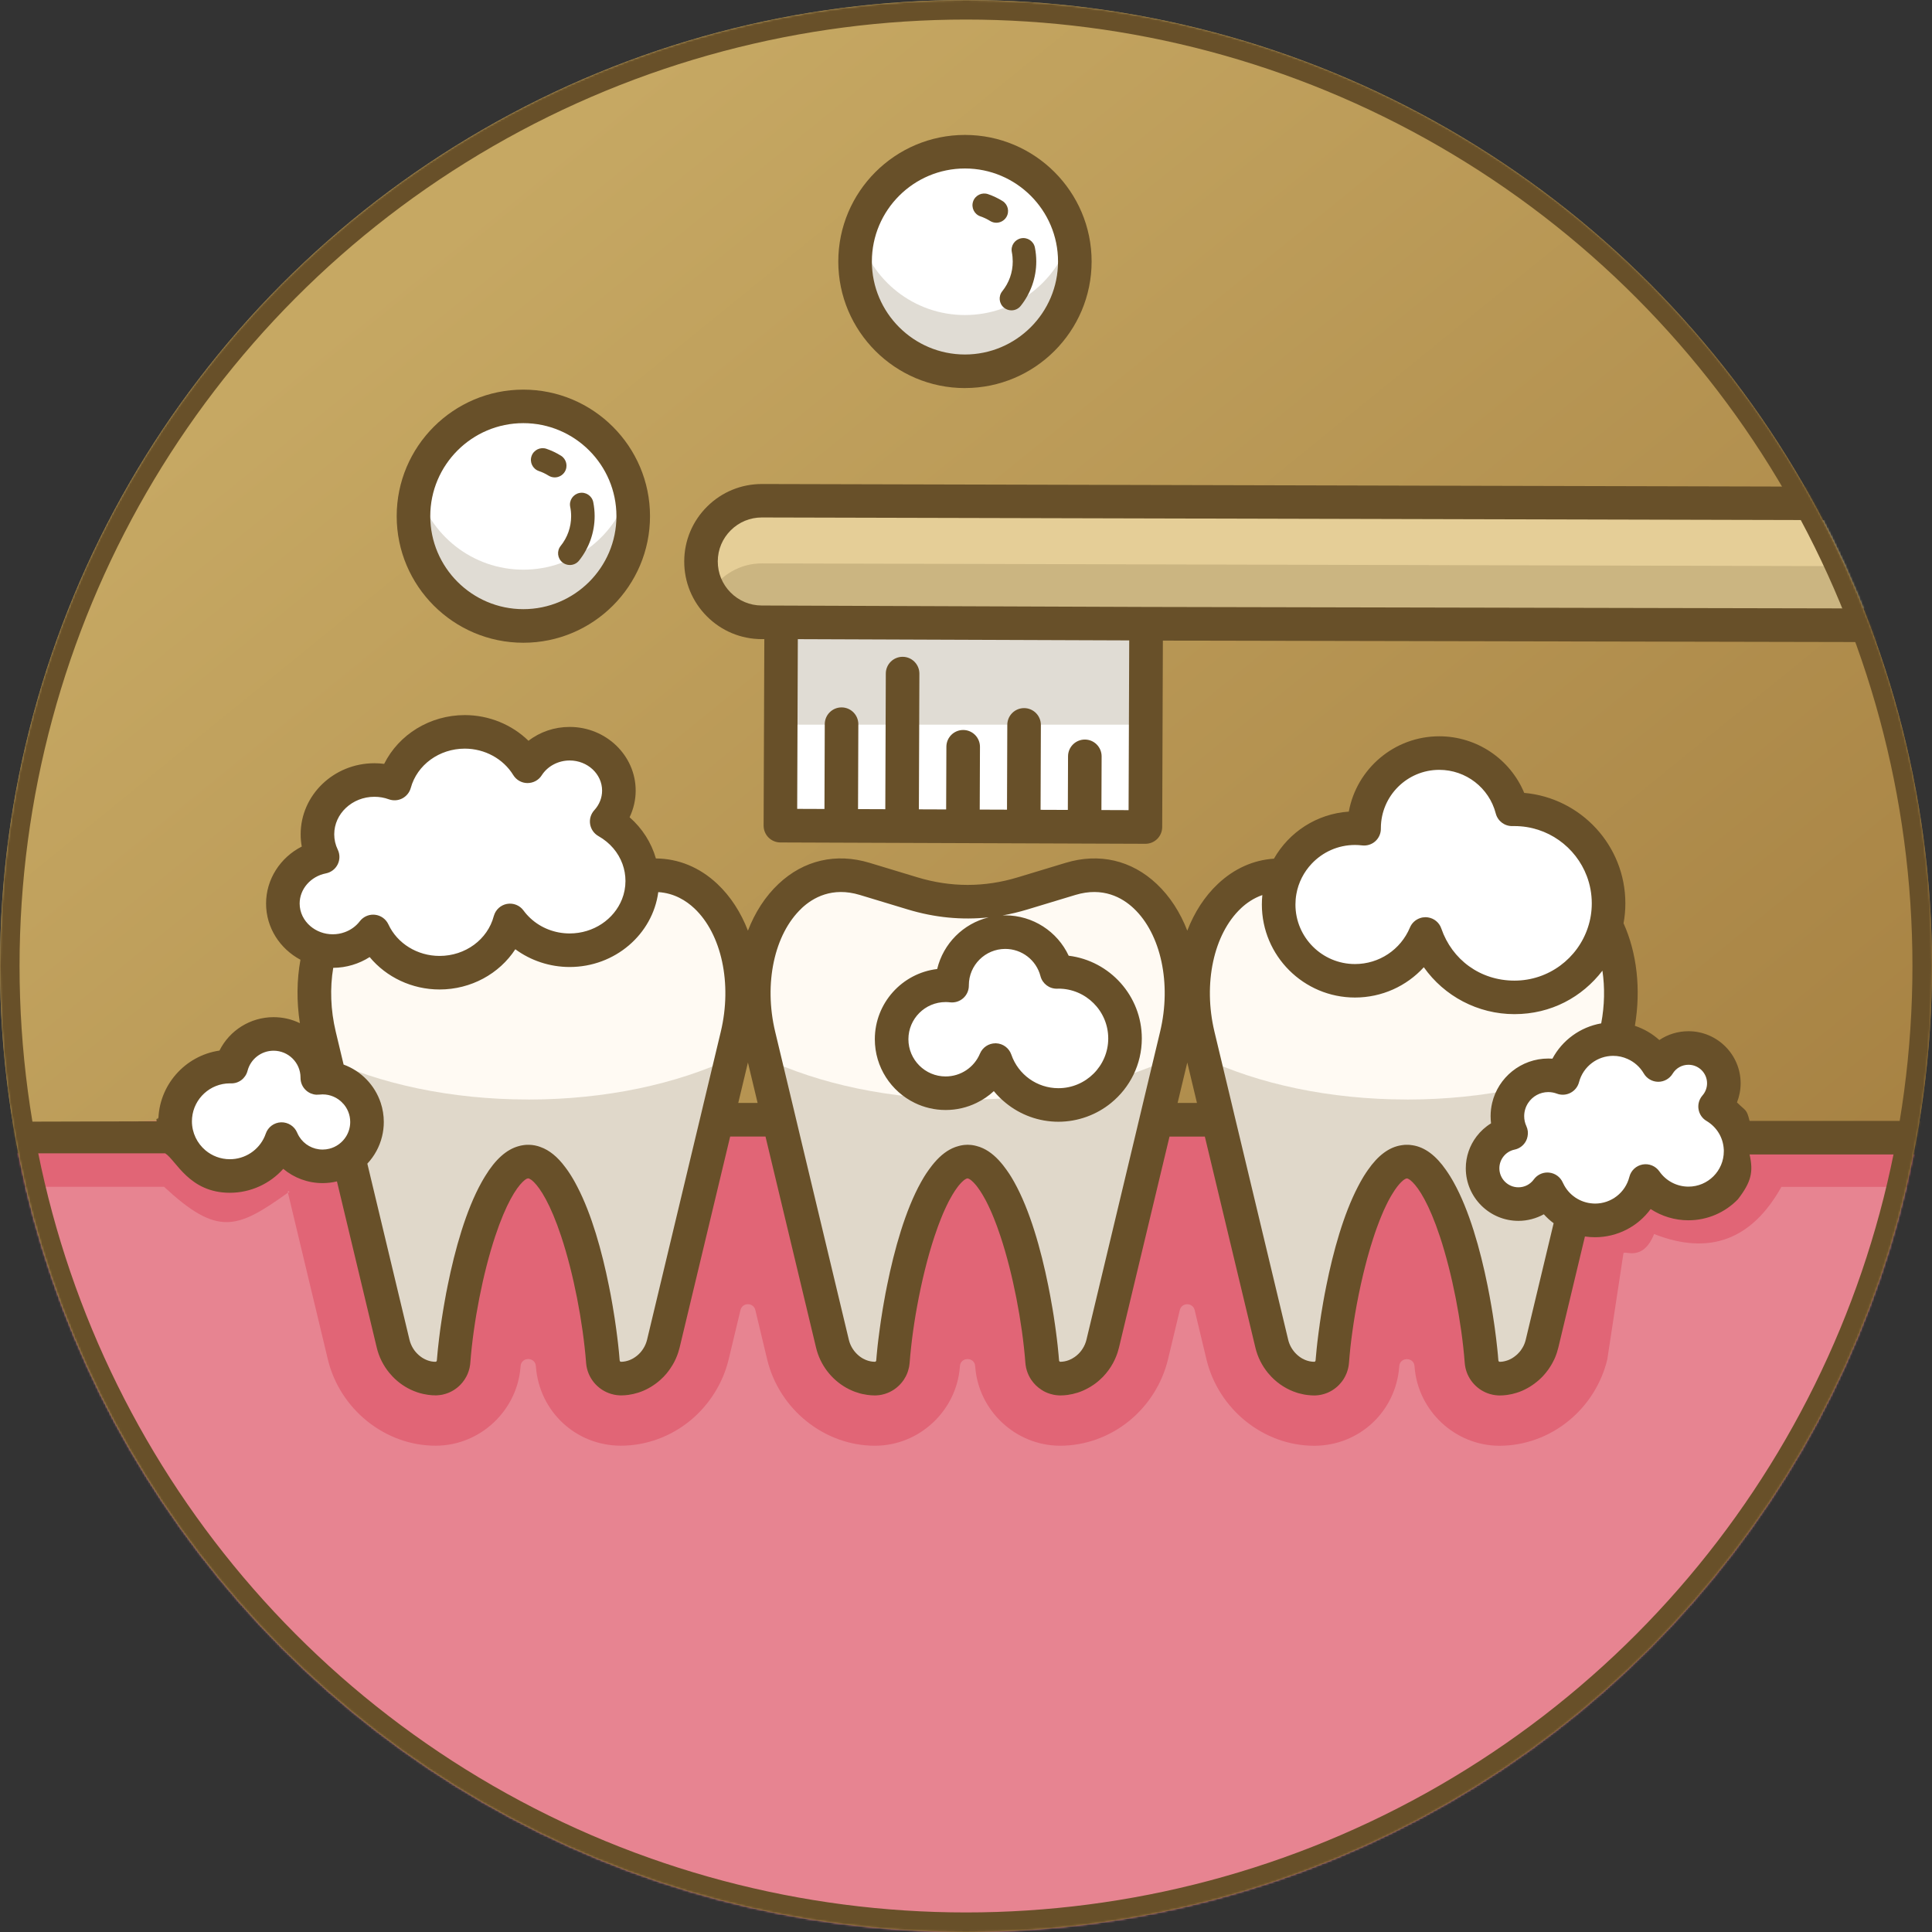 <svg xmlns="http://www.w3.org/2000/svg" width="988" height="988" viewBox="0 0 988 988" fill="none"><rect x="0" y="0" width="988" height="988" fill="#333333" stroke="none"/><circle cx="494" cy="494" r="494" fill="url(#paint0_linear_3429_1096)"></circle><mask id="mask0_3429_1096" style="mask-type:alpha" maskUnits="userSpaceOnUse" x="0" y="0" width="988" height="988"><circle cx="494" cy="494" r="494" fill="url(#paint1_linear_3429_1096)"></circle></mask><g mask="url(#mask0_3429_1096)"><path d="M1152.79 258.027L404.579 256.16C379.404 256.092 358.887 269.931 358.811 287.075C358.711 304.22 379.052 318.162 404.251 318.213L1152.79 320.097V258.044V258.027Z" fill="#E5CE97"></path><path d="M906.342 586.306L1087.69 579.913L897.368 1125.12H89.562L-146.29 593.996C-146.29 576.117 104.073 572.582 121.966 572.582H173.619L201.043 687.131C203.516 697.444 212.806 704.976 222.731 704.976H222.834C227.66 704.942 231.609 701.133 231.97 696.311C235.147 654.96 251.031 593.996 270.143 593.996C289.256 593.996 305.14 654.96 308.317 696.311C308.694 701.133 312.644 704.942 317.469 704.976H317.572C322.535 704.976 327.326 703.089 331.207 699.915C335.071 696.74 338.007 692.279 339.243 687.131L366.667 572.582H398.298L425.722 687.131C428.195 697.444 437.467 704.976 447.41 704.976H447.496C452.321 704.942 456.288 701.133 456.649 696.311C459.825 654.96 475.71 593.996 494.822 593.996C513.934 593.996 529.818 654.96 532.995 696.311C533.356 701.133 537.323 704.942 542.148 704.976H542.234C547.197 704.976 552.005 703.089 555.886 699.915C559.749 696.74 562.686 692.279 563.922 687.131L591.346 572.582H622.977L650.4 687.131C652.873 697.444 662.146 704.976 672.072 704.976H672.175C677 704.942 680.949 701.133 681.327 696.311C684.487 654.96 700.371 593.996 719.501 593.996C738.63 593.996 754.497 654.96 757.674 696.311C758.035 701.133 761.984 704.942 766.827 704.976H766.913C771.875 704.976 776.683 703.089 780.547 699.915C784.428 696.74 787.364 692.279 788.601 687.131L816.024 572.582H864.982C882.875 572.582 906.342 580.495 906.342 586.306Z" fill="#E16576"></path><path opacity="0.2" d="M65.283 860.073L-31.204 785.092L-90.491 606.916H83.882C111.201 632.225 120.99 628.762 147.243 609.919C146.814 608.151 149.046 609.919 147.243 609.919L167.644 695.127C173.791 720.728 196.956 739.31 222.731 739.31H223.075C245.587 739.156 264.528 721.397 266.211 698.885C266.211 698.782 266.211 698.679 266.228 698.576C266.606 693.806 273.664 693.806 274.024 698.576C274.024 698.696 274.041 698.816 274.059 698.954C275.862 721.826 294.407 739.139 317.212 739.31H317.452C330.263 739.31 342.832 734.763 352.947 726.493C362.718 718.463 369.689 707.344 372.626 695.179L378.67 669.956C379.632 665.958 385.316 665.958 386.278 669.956L392.305 695.144C398.453 720.745 421.618 739.327 447.393 739.327H447.719C470.249 739.173 489.207 721.397 490.872 698.885C490.872 698.782 490.872 698.679 490.889 698.593C491.267 693.823 498.325 693.823 498.686 698.593C498.686 698.713 498.703 698.851 498.72 698.971C500.386 721.397 519.343 739.173 541.873 739.327H542.114C554.924 739.327 567.494 734.78 577.608 726.51C587.396 718.48 594.351 707.361 597.287 695.196L603.332 669.973C604.293 665.975 609.977 665.975 610.939 669.973L616.966 695.162C623.114 720.762 646.262 739.344 672.037 739.344H672.38C695.185 739.173 713.731 721.86 715.534 699.057C715.534 698.919 715.551 698.765 715.568 698.628C715.946 693.858 723.004 693.858 723.364 698.628C723.364 698.748 723.382 698.868 723.399 698.988C725.082 721.431 744.039 739.19 766.552 739.344H766.792C779.637 739.344 792.224 734.78 802.321 726.476C812.024 718.531 819.012 707.413 821.949 695.196L830.199 640.944C830.629 639.176 840.081 645.594 845.893 631.063C874.174 642.217 895.88 633.969 910.992 606.95H1104.25L895.299 935.634C560.717 1140.22 397.138 1129.3 123.906 1012.94L65.283 860.073Z" fill="white"></path><path d="M322.793 449.436L298.254 456.865C279.639 462.51 260.647 462.51 242.033 456.865L217.494 449.436C179.235 437.854 151.948 481.985 163.333 529.582L201.043 687.131C203.516 697.443 212.789 704.976 222.714 704.976H222.817C227.643 704.958 231.592 701.132 231.97 696.328C235.147 654.976 251.031 594.012 270.143 594.012C289.256 594.012 305.14 654.976 308.317 696.328C308.677 701.132 312.644 704.958 317.469 704.993H317.572C327.498 704.993 336.788 697.477 339.244 687.148L376.953 529.6C388.338 482.002 361.052 437.888 322.793 449.453V449.436Z" fill="#FFFAF3"></path><path d="M547.472 449.436L522.933 456.865C504.318 462.51 485.326 462.51 466.712 456.865L442.173 449.436C403.914 437.854 376.627 481.985 388.012 529.582L425.722 687.131C428.195 697.443 437.468 704.976 447.393 704.976H447.496C452.322 704.958 456.271 701.132 456.649 696.328C459.826 654.976 475.71 594.012 494.822 594.012C513.935 594.012 529.819 654.976 532.996 696.328C533.356 701.132 537.323 704.958 542.148 704.993H542.251C552.177 704.993 561.467 697.477 563.922 687.148L601.632 529.6C613.017 482.002 585.731 437.888 547.472 449.453V449.436Z" fill="#FFFAF3"></path><path d="M772.15 449.436L747.611 456.865C728.997 462.51 710.005 462.51 691.39 456.865L666.851 449.436C628.592 437.854 601.306 481.985 612.691 529.582L650.401 687.131C652.873 697.443 662.146 704.976 672.072 704.976H672.175C677 704.958 680.95 701.132 681.327 696.328C684.504 654.976 700.388 594.012 719.501 594.012C738.613 594.012 754.497 654.976 757.674 696.328C758.035 701.132 762.001 704.958 766.827 704.993H766.93C776.855 704.993 786.145 697.477 788.601 687.148L826.311 529.6C837.696 482.002 810.409 437.888 772.15 449.453V449.436Z" fill="#FFFAF3"></path><path d="M585.75 422.916L586.131 318.971L399.473 318.287L399.091 422.232L585.75 422.916Z" fill="white"></path><path d="M774.468 413.85C774.056 413.85 773.644 413.867 773.249 413.884C768.973 397.344 753.931 385.127 736.02 385.127C714.779 385.127 697.572 402.32 697.572 423.545C697.572 423.648 697.572 423.733 697.572 423.836C696.044 423.648 694.498 423.545 692.919 423.545C671.35 423.545 653.869 441.012 653.869 462.563C653.869 484.114 671.35 501.581 692.919 501.581C709.146 501.581 723.038 491.698 728.945 477.628C735.454 496.502 753.364 510.074 774.468 510.074C801.051 510.074 822.602 488.541 822.602 461.979C822.602 435.418 801.051 413.884 774.468 413.884V413.85Z" fill="white"></path><path d="M541.255 497.001C540.963 497.001 540.671 497.001 540.397 497.018C537.357 485.316 526.728 476.668 514.072 476.668C499.047 476.668 486.872 488.833 486.872 503.847C486.872 503.915 486.872 503.984 486.872 504.053C485.79 503.933 484.691 503.847 483.575 503.847C468.326 503.847 455.962 516.201 455.962 531.438C455.962 546.674 468.326 559.028 483.575 559.028C495.045 559.028 504.885 552.028 509.058 542.076C513.66 555.425 526.333 565.034 541.255 565.034C560.059 565.034 575.307 549.797 575.307 531.009C575.307 512.22 560.059 496.984 541.255 496.984V497.001Z" fill="white"></path><path d="M310.257 420.096C314.138 415.875 316.491 410.35 316.491 404.31C316.491 391.064 305.226 380.323 291.317 380.323C282.198 380.323 274.196 384.955 269.783 391.87C263.343 381.335 251.392 374.266 237.688 374.266C220.43 374.266 205.937 385.487 201.764 400.69C198.553 399.54 195.085 398.905 191.461 398.905C175.371 398.905 162.338 411.328 162.338 426.667C162.338 430.803 163.299 434.715 164.982 438.232C153.374 440.514 144.65 450.312 144.65 462.048C144.65 475.483 156.07 486.361 170.168 486.361C178.668 486.361 186.189 482.398 190.826 476.324C196.579 488.746 209.629 497.429 224.792 497.429C242.17 497.429 256.749 486.053 260.802 470.696C267.499 479.893 278.661 485.932 291.317 485.932C311.82 485.932 328.442 470.095 328.442 450.552C328.442 437.597 321.144 426.29 310.257 420.113V420.096Z" fill="white"></path><path d="M323.84 263.955C323.84 294.96 298.683 320.097 267.654 320.097C236.624 320.097 211.467 294.96 211.467 263.955C211.467 232.95 236.624 207.812 267.654 207.812C298.683 207.812 323.84 232.95 323.84 263.955Z" fill="white"></path><path d="M549.652 133.722C549.652 164.728 524.495 189.865 493.465 189.865C462.436 189.865 437.279 164.728 437.279 133.722C437.279 102.717 462.436 77.58 493.465 77.58C524.495 77.58 549.652 102.717 549.652 133.722Z" fill="white"></path><path opacity="0.2" d="M362.975 303.178C368.402 312.169 378.224 318.209 389.489 318.244L1122.57 320.131V289.984L389.712 288.113C378.361 288.079 368.436 294.136 362.975 303.178Z" fill="#685029"></path><path opacity="0.2" d="M586.126 318.966L585.937 370.595H399.277L399.483 318.279L586.126 318.966Z" fill="#685029"></path><path opacity="0.2" d="M270.143 562.271C230.407 562.271 194.071 554.258 166.081 541.012L201.06 687.133C203.533 697.462 212.806 704.977 222.732 704.977H222.835C227.66 704.96 231.609 701.134 231.987 696.33C235.164 654.978 251.048 594.014 270.161 594.014C289.273 594.014 305.157 654.978 308.334 696.33C308.712 701.134 312.661 704.96 317.487 704.995H317.59C327.515 704.995 336.805 697.479 339.261 687.15L374.24 541.029C346.25 554.275 309.897 562.288 270.178 562.288L270.143 562.271Z" fill="#685029"></path><path opacity="0.2" d="M494.822 562.271C455.086 562.271 418.75 554.258 390.76 541.012L425.739 687.133C428.212 697.462 437.485 704.977 447.41 704.977H447.513C452.339 704.96 456.288 701.134 456.666 696.33C459.843 654.978 475.727 594.014 494.839 594.014C513.952 594.014 529.836 654.978 533.013 696.33C533.373 701.134 537.34 704.96 542.165 704.995H542.251C552.177 704.995 561.467 697.479 563.922 687.15L598.902 541.029C570.911 554.275 534.558 562.288 494.839 562.288L494.822 562.271Z" fill="#685029"></path><path opacity="0.2" d="M719.501 562.271C679.765 562.271 643.429 554.258 615.438 541.012L650.418 687.133C652.89 697.462 662.163 704.977 672.089 704.977H672.192C677.017 704.96 680.967 701.134 681.344 696.33C684.521 654.978 700.405 594.014 719.518 594.014C738.63 594.014 754.514 654.978 757.691 696.33C758.052 701.134 762.019 704.96 766.844 704.995H766.93C776.855 704.995 786.145 697.479 788.601 687.15L823.58 541.029C795.59 554.275 759.237 562.288 719.518 562.288L719.501 562.271Z" fill="#685029"></path><path opacity="0.2" d="M323.84 263.955C323.84 294.96 298.683 320.097 267.636 320.097C236.589 320.097 211.449 294.96 211.449 263.955C211.449 258.979 212.102 254.157 213.321 249.576C219.675 273.598 241.586 291.323 267.636 291.323C293.686 291.323 315.615 273.598 321.969 249.576C323.188 254.157 323.84 258.979 323.84 263.955Z" fill="#685029"></path><path opacity="0.2" d="M549.669 133.74C549.669 164.745 524.512 189.882 493.465 189.882C462.418 189.882 437.279 164.745 437.279 133.74C437.279 128.764 437.931 123.943 439.15 119.361C445.504 143.383 467.415 161.108 493.465 161.108C519.515 161.108 541.444 143.383 547.798 119.361C549.017 123.943 549.669 128.764 549.669 133.74Z" fill="#685029"></path><path d="M877.071 565.873C879.853 562.698 881.536 558.546 881.536 553.982C881.536 544.013 873.448 535.931 863.471 535.931C856.911 535.931 851.176 539.414 848.016 544.631C843.397 536.703 834.811 531.367 824.971 531.367C812.59 531.367 802.167 539.809 799.179 551.254C796.878 550.379 794.388 549.898 791.778 549.898C780.221 549.898 770.862 559.25 770.862 570.797C770.862 573.903 771.549 576.854 772.768 579.514C764.44 581.229 758.172 588.608 758.172 597.444C758.172 607.55 766.38 615.752 776.494 615.752C782.591 615.752 788 612.767 791.314 608.185C795.452 617.537 804.811 624.074 815.698 624.074C828.165 624.074 838.64 615.512 841.559 603.947C846.367 610.879 854.387 615.409 863.471 615.409C878.187 615.409 890.122 603.484 890.122 588.779C890.122 579.033 884.884 570.505 877.071 565.873Z" fill="white"></path><path d="M117.553 545.437C117.794 545.437 118.034 545.437 118.257 545.454C120.747 535.828 129.488 528.725 139.911 528.725C152.258 528.725 162.269 538.728 162.269 551.065C162.269 551.116 162.269 551.168 162.269 551.236C163.162 551.133 164.055 551.065 164.982 551.065C177.518 551.065 187.684 561.223 187.684 573.748C187.684 586.274 177.518 596.432 164.982 596.432C155.555 596.432 147.467 590.684 144.033 582.499C140.255 593.48 129.831 601.373 117.57 601.373C102.116 601.373 89.58 588.848 89.58 573.405C89.58 557.963 102.116 545.437 117.57 545.437H117.553Z" fill="white"></path><path d="M894.718 573.233C893.155 566.971 892.852 568.326 888.267 563.762C889.486 560.674 890.139 557.362 890.139 553.982C890.139 539.294 878.17 527.352 863.471 527.352C858.027 527.352 852.893 528.948 848.566 531.865C844.942 528.605 840.684 526.134 836.064 524.589C839.241 505.784 837.06 487.236 830.26 472.153C830.878 468.842 831.188 465.427 831.188 461.944C831.188 432.38 808.417 408.015 779.465 405.476C772.27 388.163 755.236 376.53 736.02 376.53C712.975 376.53 693.76 393.173 689.759 415.05C673.342 416.148 659.193 425.551 651.482 439.106C640.956 439.81 631.116 444.185 622.805 452.027C616.022 458.409 610.768 466.594 607.161 475.928C603.555 466.594 598.301 458.409 591.518 452.027C578.639 439.878 562.102 436.052 544.981 441.234L520.443 448.664C503.442 453.828 486.202 453.811 469.201 448.664L444.663 441.234C427.542 436.052 411.005 439.878 398.126 452.027C391.343 458.409 386.089 466.594 382.483 475.928C378.877 466.594 373.622 458.409 366.839 452.027C357.806 443.516 346.971 439.089 335.414 439.003C333.113 430.939 328.442 423.595 321.968 417.933C323.995 413.695 325.077 409.062 325.077 404.309C325.077 386.361 309.931 371.742 291.316 371.742C283.486 371.742 276.136 374.282 270.264 378.829C261.763 370.541 250.018 365.686 237.688 365.686C219.881 365.686 203.945 375.62 196.458 390.634C194.81 390.411 193.144 390.308 191.461 390.308C170.666 390.308 153.751 406.608 153.751 426.649C153.751 428.777 153.94 430.853 154.318 432.912C143.362 438.489 136.064 449.624 136.064 462.047C136.064 474.47 143.173 485.194 153.648 490.805C151.777 501.048 151.622 512.081 153.356 523.234C149.287 521.261 144.719 520.163 139.911 520.163C128.011 520.163 117.381 526.94 112.23 537.252C94.577 539.843 80.976 555.08 80.976 573.422C78.813 568.772 80.976 578.879 80.976 573.422C80.976 567.657 78.813 578.398 80.976 573.422L-113.74 573.937L80.976 1219.42C80.976 1224.16 84.823 1228 89.562 1228H897.368C902.108 1228 905.954 1224.16 905.954 1219.42L1128.96 573.233H894.718ZM832.287 541.525C835.721 543.035 838.657 545.608 840.598 548.937C842.126 551.562 844.908 553.175 847.947 553.21H848.016C851.021 553.21 853.803 551.631 855.366 549.074C857.1 546.209 860.14 544.51 863.471 544.51C868.708 544.51 872.967 548.748 872.967 553.982C872.967 556.281 872.126 558.494 870.614 560.21C869.618 561.36 868.932 562.75 868.657 564.191C868.468 565.186 868.434 566.199 868.605 567.211C869 569.733 870.494 571.947 872.692 573.233C877.981 576.391 881.227 581.796 881.519 587.87H881.536C881.536 588.178 881.536 588.487 881.536 588.779C881.536 598.731 873.431 606.83 863.454 606.83C857.547 606.83 851.983 603.93 848.6 599.057C846.677 596.294 843.328 594.905 840.014 595.505C836.7 596.106 834.038 598.594 833.231 601.854C831.205 609.884 823.992 615.495 815.698 615.495C815.321 615.495 814.96 615.477 814.582 615.443C808.04 615.048 802.201 611.119 799.402 605.165C799.402 605.165 799.385 605.165 799.385 605.148C799.316 605.011 799.248 604.856 799.179 604.719C797.925 601.905 795.281 599.983 792.224 599.657C791.932 599.623 791.623 599.606 791.314 599.606C788.584 599.606 786.008 600.91 784.377 603.141C782.522 605.697 779.637 607.173 776.495 607.173C771.12 607.173 766.758 602.797 766.758 597.444C766.758 592.846 770.021 588.83 774.503 587.904C777.061 587.389 779.242 585.708 780.427 583.374C780.788 582.671 781.028 581.933 781.165 581.178C781.543 579.428 781.337 577.592 780.582 575.927C779.826 574.314 779.448 572.581 779.448 570.797C779.448 568.292 780.204 565.958 781.492 564.019C783.69 560.674 787.485 558.477 791.778 558.477C793.272 558.477 794.748 558.752 796.139 559.267C798.423 560.142 800.948 559.987 803.111 558.872C805.275 557.757 806.872 555.783 807.49 553.416C808.555 549.366 810.942 545.952 814.119 543.567C817.158 541.285 820.936 539.946 824.971 539.946C827.513 539.946 830.02 540.495 832.287 541.525ZM662.936 457.26C663.984 451.289 666.783 445.918 670.784 441.68C676.33 435.795 684.195 432.106 692.918 432.106C694.103 432.106 695.288 432.174 696.559 432.329C699.032 432.62 701.504 431.848 703.342 430.184C705.179 428.52 706.21 426.135 706.158 423.664V423.441C706.21 407.02 719.587 393.688 736.02 393.688C749.638 393.688 761.521 402.868 764.921 416.028C765.934 419.889 769.454 422.548 773.455 422.446H773.953C774.125 422.446 774.297 422.446 774.468 422.446C791.4 422.446 805.876 433.135 811.508 448.114C813.123 452.421 814.015 457.088 814.015 461.961C814.015 466.251 813.329 470.403 812.041 474.264C806.872 490.05 791.984 501.477 774.468 501.477C756.953 501.477 742.563 490.77 737.068 474.83C736.037 471.776 733.376 469.614 730.25 469.151C729.924 469.082 729.581 469.065 729.237 469.048C729.134 469.048 729.048 469.048 728.945 469.048C728.001 469.048 727.074 469.202 726.198 469.511C723.914 470.283 721.991 471.999 721.029 474.315C716.272 485.674 705.248 493.001 692.918 493.001C676.124 493.001 662.472 479.36 662.472 462.579C662.472 460.777 662.627 459.01 662.936 457.294V457.26ZM634.568 464.518C637.315 461.927 640.973 459.319 645.541 457.723C645.386 459.302 645.3 460.915 645.3 462.545C645.3 488.78 666.662 510.125 692.918 510.125C706.604 510.125 719.26 504.343 728.121 494.631C738.562 509.404 755.717 518.618 774.468 518.618C793.22 518.618 809.087 509.902 819.459 496.398C820.73 504.926 820.575 514.14 818.841 523.337C808.16 525.207 798.956 531.899 793.89 541.387C793.186 541.353 792.482 541.319 791.778 541.319C777.851 541.319 766.14 551.013 763.066 564.019C762.551 566.199 762.276 568.463 762.276 570.797C762.276 572.032 762.362 573.268 762.499 574.469C759.615 576.219 757.107 578.518 755.081 581.178C751.612 585.742 749.586 591.404 749.586 597.444C749.586 612.269 761.658 624.331 776.495 624.331C781.097 624.331 785.561 623.13 789.494 620.968C791.022 622.667 792.688 624.194 794.508 625.532L780.238 685.141C780.152 685.501 780.049 685.878 779.929 686.239C779.706 686.959 779.414 687.646 779.088 688.315C778.916 688.658 778.727 688.967 778.538 689.293C778.281 689.756 777.989 690.202 777.662 690.631C777.473 690.871 777.285 691.129 777.078 691.352C776.787 691.712 776.46 692.055 776.134 692.364C775.962 692.536 775.791 692.707 775.619 692.845C775.43 693.016 775.224 693.171 775.035 693.325C774.451 693.806 773.816 694.252 773.18 694.629C773.18 694.629 773.169 694.635 773.146 694.646C772.837 694.835 772.528 694.989 772.202 695.144C771.91 695.298 771.618 695.418 771.309 695.539C770.948 695.676 770.587 695.813 770.227 695.899C769.66 696.07 769.076 696.191 768.492 696.293C768.218 696.328 767.943 696.345 767.685 696.379C767.411 696.379 767.136 696.396 766.861 696.396C766.758 696.396 766.638 696.362 766.552 696.276C766.518 696.259 766.483 696.225 766.449 696.173C766.415 696.173 766.397 696.122 766.397 696.088C766.346 696.019 766.294 695.95 766.277 695.882C766.277 695.813 766.243 695.727 766.243 695.659C766.209 695.213 766.174 694.749 766.123 694.286C766.071 693.806 766.037 693.325 766.003 692.828C765.9 691.798 765.796 690.751 765.693 689.705C765.522 688.006 765.333 686.273 765.11 684.54C765.007 683.665 764.886 682.773 764.766 681.863C764.646 680.902 764.526 679.942 764.388 678.981C764.285 678.277 764.182 677.574 764.079 676.836C763.856 675.292 763.616 673.696 763.358 672.083C763.169 670.865 762.963 669.647 762.757 668.428C762.602 667.519 762.448 666.609 762.276 665.7C762.104 664.653 761.916 663.607 761.71 662.543C761.4 660.827 761.057 659.128 760.714 657.413C756.987 638.899 751.32 618.806 743.353 604.548C743.095 604.084 742.837 603.638 742.58 603.192C742.254 602.626 741.927 602.077 741.584 601.528C741.241 600.944 740.88 600.395 740.502 599.846C740.159 599.331 739.832 598.834 739.472 598.336C734.303 590.889 728.671 586.686 722.506 585.69C722.042 585.605 721.579 585.536 721.115 585.502C720.892 585.485 720.651 585.467 720.411 585.45C720.342 585.45 720.291 585.45 720.222 585.45C720.102 585.45 719.982 585.45 719.861 585.45C719.741 585.433 719.621 585.433 719.501 585.433C719.381 585.433 719.26 585.433 719.14 585.45C719.02 585.45 718.9 585.45 718.779 585.45C718.711 585.45 718.659 585.45 718.591 585.45C718.35 585.467 718.11 585.485 717.887 585.502C717.423 585.536 716.959 585.605 716.496 585.69C710.348 586.669 704.698 590.855 699.513 598.336C699.186 598.799 698.86 599.263 698.551 599.743C698.156 600.327 697.778 600.91 697.4 601.528C697.074 602.077 696.748 602.626 696.422 603.192C696.164 603.638 695.906 604.084 695.649 604.548C695.237 605.303 694.825 606.075 694.412 606.881C687.08 620.951 681.808 639.911 678.288 657.413C677.979 658.922 677.67 660.432 677.395 661.942C677.137 663.229 676.897 664.533 676.691 665.82C676.313 667.913 675.987 669.938 675.661 671.946C675.609 672.255 675.558 672.563 675.523 672.855C675.283 674.365 675.06 675.841 674.854 677.333C674.854 677.385 674.854 677.419 674.854 677.471C674.768 678.003 674.699 678.535 674.63 679.049C674.51 679.907 674.39 680.748 674.287 681.572C674.201 682.275 674.115 682.944 674.029 683.613C673.892 684.54 673.789 685.467 673.686 686.376C673.566 687.508 673.428 688.624 673.325 689.687C673.171 691.318 673.016 692.845 672.896 694.269C672.844 694.749 672.81 695.213 672.776 695.676C672.776 695.762 672.741 695.865 672.707 695.95C672.638 696.122 672.501 696.259 672.346 696.345C672.26 696.379 672.175 696.396 672.089 696.396C670.492 696.396 668.912 696.053 667.435 695.453C666.937 695.247 666.456 695.007 665.993 694.749C664.859 694.114 663.812 693.308 662.867 692.381C660.91 690.46 659.433 687.954 658.763 685.141L633.881 581.178L631.34 570.591L629.777 564.019L621.054 527.592C615.181 503.021 620.624 477.678 634.585 464.518H634.568ZM607.161 543.361L612.107 564.019H602.216L607.161 543.361ZM409.889 464.518C415.711 459.027 425.602 453.399 439.683 457.655L464.221 465.084C477.925 469.236 491.765 470.592 505.572 469.133C492.59 472.291 482.372 482.551 479.264 495.54C461.319 497.668 447.376 512.973 447.376 531.453C447.376 545.763 455.721 558.151 467.793 564.019C472.567 566.336 477.925 567.64 483.574 567.64C489.224 567.64 494.547 566.37 499.373 564.019C502.618 562.458 505.606 560.433 508.233 557.98C510.054 560.21 512.097 562.235 514.312 564.019C521.748 570.111 531.21 573.645 541.255 573.645C551.301 573.645 560.866 570.042 568.215 564.019C577.797 556.212 583.91 544.322 583.91 531.041C583.91 509.318 567.563 491.336 546.51 488.746C540.723 476.323 528.17 468.104 514.072 468.104C513.608 468.104 513.127 468.121 512.664 468.138C516.922 467.4 521.181 466.371 525.423 465.084L549.961 457.655C564.042 453.399 573.934 459.027 579.755 464.518C593.716 477.678 599.159 503.021 593.269 527.592L584.546 564.019L580.459 581.178L555.594 685.141C555.491 685.535 555.388 685.93 555.25 686.324C554.735 687.886 553.962 689.344 553.001 690.631C552.52 691.3 551.97 691.918 551.387 692.467C551.078 692.759 550.768 693.033 550.459 693.291C550.15 693.548 549.841 693.788 549.515 693.994C548.622 694.629 547.66 695.144 546.647 695.539C545.222 696.088 543.728 696.396 542.2 696.396C542.097 696.396 541.976 696.362 541.891 696.276C541.856 696.259 541.822 696.225 541.787 696.173C541.753 696.173 541.736 696.122 541.736 696.088C541.684 696.019 541.633 695.95 541.616 695.882C541.616 695.813 541.581 695.727 541.581 695.659C541.547 695.213 541.513 694.749 541.461 694.286C541.41 693.806 541.375 693.325 541.341 692.828C541.238 691.798 541.135 690.751 541.032 689.705C540.98 689.156 540.929 688.607 540.86 688.04C540.74 686.908 540.585 685.707 540.448 684.488C540.311 683.287 540.156 682.069 539.984 680.851C539.847 679.839 539.692 678.809 539.555 677.745C539.332 676.167 539.092 674.537 538.834 672.872C538.662 671.877 538.508 670.865 538.336 669.835C538.336 669.732 538.302 669.612 538.284 669.509C537.907 667.244 537.494 664.911 537.048 662.543C536.739 660.827 536.395 659.128 536.052 657.413C532.326 638.899 526.659 618.806 518.691 604.548C518.433 604.084 518.176 603.638 517.918 603.192C517.644 602.712 517.369 602.248 517.094 601.802C516.751 601.236 516.407 600.687 516.047 600.155C515.583 599.452 515.102 598.765 514.621 598.096C514.072 597.324 513.522 596.586 512.956 595.883C512.612 595.454 512.252 595.025 511.891 594.596C508.577 590.701 505.057 588.058 501.365 586.669C501.193 586.6 501.021 586.548 500.832 586.48C500.317 586.308 499.802 586.137 499.287 586.016C498.634 585.845 497.964 585.69 497.278 585.605C497.02 585.536 496.745 585.519 496.471 585.502C496.247 585.485 496.024 585.467 495.801 585.467C495.715 585.433 495.629 585.433 495.543 585.45C495.32 585.416 495.08 585.416 494.839 585.416C494.599 585.416 494.358 585.416 494.135 585.45C494.049 585.45 493.963 585.45 493.878 585.467C493.654 585.467 493.431 585.467 493.208 585.502C492.933 585.502 492.658 585.536 492.401 585.605C491.714 585.69 491.044 585.845 490.392 586.016C489.876 586.137 489.361 586.308 488.846 586.48C488.657 586.548 488.486 586.6 488.314 586.669C484.622 588.058 481.102 590.701 477.787 594.596C477.427 595.025 477.066 595.454 476.723 595.883C476.156 596.586 475.607 597.324 475.057 598.096C474.576 598.765 474.095 599.452 473.632 600.155C473.271 600.687 472.928 601.236 472.584 601.802C472.309 602.248 472.035 602.712 471.76 603.192C471.502 603.638 471.245 604.084 470.987 604.548C463.019 618.806 457.353 638.916 453.626 657.43C453.472 658.202 453.317 658.94 453.18 659.695C453.06 660.312 452.939 660.93 452.802 661.548C452.751 661.805 452.716 662.045 452.682 662.286C452.441 663.521 452.218 664.756 452.012 665.975C451.806 667.09 451.617 668.222 451.428 669.338C451.102 671.277 450.81 673.147 450.535 675C450.501 675.189 450.484 675.395 450.45 675.583C450.261 676.853 450.089 678.106 449.917 679.358C449.642 681.349 449.385 683.287 449.162 685.123C449.041 686.136 448.921 687.114 448.818 688.057C448.749 688.675 448.681 689.293 448.629 689.893C448.578 690.408 448.526 690.923 448.475 691.438C448.406 692.107 448.355 692.759 448.286 693.411C448.217 694.2 448.148 694.955 448.097 695.676C448.097 695.762 448.08 695.83 448.063 695.899C448.028 695.967 447.994 696.036 447.942 696.088C447.942 696.122 447.908 696.156 447.891 696.173C447.857 696.225 447.822 696.259 447.771 696.276C447.736 696.311 447.685 696.345 447.633 696.362C447.565 696.362 447.496 696.396 447.427 696.396C445.83 696.396 444.25 696.053 442.774 695.453C442.276 695.247 441.778 695.007 441.314 694.749C440.181 694.114 439.133 693.325 438.189 692.381C436.231 690.46 434.754 687.954 434.085 685.141L409.219 581.178L405.133 564.019L396.409 527.592C390.519 503.021 395.963 477.678 409.924 464.518H409.889ZM514.072 485.262C522.555 485.262 529.956 490.976 532.085 499.178C533.081 503.038 536.619 505.715 540.62 505.612L541.255 505.578C555.302 505.578 566.738 517.005 566.738 531.041C566.738 545.077 555.302 556.487 541.255 556.487C530.385 556.487 520.717 549.589 517.18 539.311C516.012 535.948 512.904 533.649 509.35 533.529H509.058C505.606 533.529 502.481 535.605 501.141 538.797C498.171 545.883 491.267 550.481 483.574 550.481C473.082 550.481 464.548 541.937 464.548 531.453C464.548 520.969 473.082 512.441 483.574 512.441C484.313 512.441 485.051 512.476 485.858 512.579C488.297 512.853 490.735 512.098 492.572 510.468C494.41 508.838 495.457 506.504 495.457 504.051V503.811C495.457 493.584 503.82 485.262 514.072 485.262ZM382.483 543.361L387.428 564.019H377.537L382.483 543.361ZM336.633 456.213C344.842 456.711 350.972 460.657 355.076 464.518C369.037 477.678 374.481 503.021 368.608 527.592L359.884 564.019L358.322 570.591L355.78 581.178L330.898 685.141C330.795 685.535 330.692 685.93 330.554 686.324C330.039 687.886 329.267 689.344 328.305 690.631C327.824 691.3 327.275 691.918 326.691 692.467C326.399 692.759 326.09 693.033 325.763 693.291C325.454 693.548 325.145 693.788 324.819 693.994C324.493 694.234 324.184 694.44 323.84 694.629C323.84 694.629 323.84 694.646 323.806 694.646C323.497 694.835 323.188 694.989 322.861 695.144C322.226 695.453 321.574 695.71 320.887 695.899C320.526 696.019 320.165 696.105 319.788 696.173C319.41 696.242 319.032 696.311 318.654 696.345C318.277 696.379 317.899 696.396 317.521 696.396C317.435 696.396 317.366 696.379 317.298 696.345C317.074 696.225 316.903 695.967 316.886 695.676C316.817 694.715 316.731 693.788 316.645 692.828C316.611 692.33 316.559 691.815 316.508 691.3C316.388 690.031 316.233 688.658 316.078 687.251C316.078 687.062 316.044 686.856 316.01 686.668C315.924 685.827 315.821 684.986 315.701 684.128C315.666 683.854 315.649 683.579 315.598 683.305C315.46 682.155 315.306 680.971 315.134 679.753C315.048 679.152 314.962 678.535 314.876 677.917C314.705 676.681 314.516 675.412 314.327 674.125C314.121 672.838 313.915 671.534 313.692 670.196C313.623 669.749 313.554 669.32 313.468 668.874C313.468 668.651 313.417 668.411 313.365 668.188C313.262 667.536 313.142 666.867 313.022 666.215C312.902 665.528 312.781 664.825 312.644 664.121C312.524 663.435 312.387 662.714 312.266 662.011C311.974 660.484 311.682 658.957 311.356 657.413C307.836 639.894 302.564 620.951 295.232 606.881C294.82 606.075 294.407 605.303 293.995 604.548C293.738 604.084 293.48 603.638 293.223 603.192C292.965 602.712 292.69 602.248 292.398 601.802C292.089 601.287 291.78 600.807 291.471 600.327C291.179 599.88 290.887 599.434 290.595 599.005C290.338 598.628 290.08 598.25 289.805 597.89C289.548 597.53 289.29 597.169 289.015 596.826C285.117 591.576 280.927 588.178 276.463 586.6C276.205 586.48 275.965 586.394 275.707 586.325C275.449 586.24 275.192 586.171 274.934 586.085C274.488 585.965 274.024 585.862 273.561 585.759C273.234 585.69 272.908 585.639 272.582 585.605C272.307 585.57 272.049 585.536 271.775 585.502C271.551 585.485 271.328 585.467 271.105 585.467C271.105 585.467 271.071 585.45 271.053 585.45H270.847C270.727 585.45 270.624 585.45 270.504 585.45C270.384 585.433 270.264 585.433 270.143 585.433C270.023 585.433 269.903 585.433 269.783 585.45C269.663 585.45 269.542 585.45 269.422 585.45H269.233C268.993 585.467 268.752 585.485 268.529 585.502C268.254 585.502 267.997 585.553 267.722 585.605C267.344 585.656 266.967 585.708 266.589 585.793C266.4 585.828 266.211 585.862 266.039 585.914C265.816 585.965 265.61 586.016 265.387 586.085C259.102 587.732 253.332 592.863 248.06 601.528C247.717 602.077 247.39 602.626 247.064 603.192C246.807 603.638 246.549 604.084 246.291 604.548C238.324 618.806 232.657 638.916 228.931 657.43C228.776 658.202 228.621 658.94 228.484 659.695C228.364 660.312 228.244 660.93 228.106 661.548C228.072 661.805 228.02 662.045 227.986 662.286C227.797 663.298 227.608 664.293 227.437 665.305C227.265 666.301 227.093 667.279 226.921 668.257C226.887 668.463 226.853 668.668 226.818 668.874C226.681 669.646 226.561 670.419 226.441 671.174C226.286 672.117 226.131 673.078 225.994 674.005C225.943 674.348 225.891 674.674 225.84 675.017C225.651 676.201 225.496 677.368 225.324 678.5C225.324 678.586 225.324 678.655 225.29 678.74C225.221 679.289 225.135 679.821 225.067 680.37C224.981 680.92 224.912 681.452 224.861 682.001C224.809 682.361 224.758 682.721 224.723 683.082C224.655 683.579 224.586 684.077 224.535 684.557C224.311 686.29 224.122 688.023 223.951 689.722C223.899 690.254 223.848 690.786 223.796 691.318C223.693 692.347 223.59 693.359 223.521 694.303C223.47 694.766 223.435 695.23 223.401 695.676C223.401 695.762 223.401 695.83 223.367 695.899C223.332 695.967 223.298 696.036 223.247 696.088C223.247 696.122 223.212 696.156 223.195 696.173C223.144 696.242 223.075 696.311 222.989 696.345C222.903 696.379 222.817 696.396 222.731 696.396C222.405 696.396 222.096 696.379 221.77 696.362H221.718C221.718 696.362 221.667 696.362 221.632 696.345C221.375 696.345 221.083 696.293 220.825 696.242C220.825 696.242 220.774 696.242 220.757 696.242C220.448 696.173 220.138 696.105 219.847 696.036C219.52 695.967 219.211 695.865 218.902 695.762C218.662 695.676 218.421 695.59 218.181 695.487C218.009 695.418 217.837 695.35 217.666 695.264C217.408 695.161 217.168 695.041 216.927 694.904C216.567 694.732 216.206 694.509 215.863 694.286C215.605 694.114 215.33 693.943 215.09 693.737C214.798 693.531 214.506 693.291 214.231 693.051C213.922 692.793 213.613 692.501 213.338 692.21C213.081 691.97 212.858 691.729 212.651 691.472C212.411 691.197 212.171 690.906 211.947 690.597C211.724 690.271 211.501 689.945 211.278 689.602C210.436 688.246 209.801 686.736 209.406 685.141L187.855 595.076C191.461 591.215 194.088 586.463 195.376 581.178C195.96 578.793 196.269 576.322 196.269 573.765C196.269 570.368 195.72 567.091 194.707 564.019C191.719 554.943 184.678 547.667 175.714 544.407L171.696 527.592C169.035 516.473 168.691 505.183 170.408 494.94C177.105 494.888 183.579 492.932 189.04 489.432C197.592 499.744 210.694 506.007 224.792 506.007C240.865 506.007 255.341 497.977 263.532 485.434C271.414 491.234 281.151 494.511 291.316 494.511C314.516 494.511 333.748 477.781 336.633 456.213ZM153.236 462.047C153.236 454.652 158.886 448.166 166.648 446.639C169.258 446.124 171.49 444.443 172.675 442.058C173.86 439.69 173.877 436.893 172.727 434.508C171.524 432.02 170.923 429.378 170.923 426.649C170.923 416.08 180.145 407.466 191.461 407.466C194.003 407.466 196.493 407.895 198.845 408.753C201.112 409.56 203.602 409.405 205.714 408.307C207.843 407.192 209.423 405.253 210.058 402.954C213.287 391.114 224.655 382.844 237.688 382.844C247.888 382.844 257.367 388.026 262.467 396.348C264.013 398.87 266.743 400.431 269.714 400.448C272.702 400.448 275.45 398.99 277.029 396.485C280.017 391.801 285.478 388.901 291.316 388.901C300.452 388.901 307.905 395.816 307.905 404.309C307.905 407.964 306.496 411.516 303.938 414.295C302.169 416.234 301.362 418.859 301.774 421.433C302.186 424.024 303.749 426.272 306.016 427.559C311.923 430.905 316.199 435.949 318.328 441.834C319.324 444.58 319.856 447.514 319.856 450.534C319.856 453.794 319.238 456.934 318.088 459.834C314.052 470.06 303.577 477.352 291.316 477.352C283.778 477.352 276.652 474.556 271.363 469.683C270.04 468.464 268.821 467.126 267.739 465.65C265.799 462.956 262.485 461.652 259.222 462.253C256.062 462.854 253.521 465.153 252.611 468.19C252.559 468.293 252.542 468.396 252.508 468.499C249.348 480.475 237.946 488.848 224.792 488.848C213.441 488.848 203.155 482.517 198.622 472.72C197.351 469.991 194.758 468.121 191.753 467.795C191.444 467.761 191.135 467.744 190.826 467.744C188.164 467.744 185.64 468.979 183.991 471.124C182.034 473.68 179.338 475.619 176.264 476.717C174.341 477.421 172.28 477.781 170.168 477.781C165.772 477.781 161.754 476.203 158.731 473.629C155.366 470.764 153.236 466.628 153.236 462.047ZM168.348 587.458C167.266 587.732 166.132 587.87 164.982 587.87C160.019 587.87 155.503 585.313 152.962 581.178C152.584 580.56 152.24 579.891 151.948 579.205C150.575 575.927 147.295 573.834 143.74 573.937C140.186 574.057 137.06 576.356 135.91 579.719C135.738 580.217 135.549 580.697 135.343 581.178C132.269 588.213 125.297 592.811 117.553 592.811C112.796 592.811 108.434 591.095 105.052 588.247C100.844 584.695 98.148 579.359 98.148 573.422C98.148 572.822 98.183 572.221 98.234 571.621C99.144 561.772 107.456 554.033 117.553 554.016H118.051C122.086 554.171 125.572 551.477 126.585 547.616C128.148 541.542 133.643 537.321 139.911 537.321C147.484 537.321 153.648 543.447 153.683 550.996V551.236C153.683 553.69 154.73 556.024 156.568 557.654C158.01 558.941 159.83 559.695 161.736 559.816C162.252 559.816 162.767 559.816 163.282 559.764C163.883 559.695 164.45 559.661 164.982 559.661C168.983 559.661 172.589 561.326 175.165 564.019C175.165 564.019 174.77 564.071 175.337 564.191C177.672 566.696 179.097 570.059 179.097 573.765C179.097 576.476 178.325 579.016 176.985 581.178C175.062 584.266 171.988 586.566 168.365 587.458M888.782 1210.84H98.148L-87.584 589.794H84.464C90.079 593.328 96.67 609.97 117.536 609.97C128.182 609.97 138.056 605.354 144.856 597.736C150.369 602.351 157.426 605.028 164.965 605.028C167.489 605.028 169.962 604.719 172.314 604.153L192.663 689.138C193.814 693.994 196.08 698.404 199.12 702.093C199.669 702.762 200.253 703.414 200.854 704.032C203.859 707.155 207.466 709.626 211.449 711.273C212.05 711.513 212.651 711.753 213.27 711.959C213.459 712.028 213.647 712.096 213.853 712.148C214.128 712.251 214.42 712.337 214.729 712.422C215.347 712.594 215.983 712.748 216.618 712.886C217.305 713.04 218.009 713.16 218.713 713.263C218.833 713.263 218.936 713.297 219.057 713.315C220.31 713.486 221.581 713.572 222.869 713.572C223.144 713.572 223.418 713.572 223.693 713.538C224.552 713.486 225.41 713.366 226.235 713.212C226.784 713.092 227.299 712.954 227.814 712.8C230.734 711.925 233.344 710.295 235.439 708.15C235.817 707.755 236.177 707.343 236.521 706.932C237.276 706.005 237.929 705.01 238.495 703.946C238.959 703.054 239.371 702.127 239.68 701.149C239.852 700.617 239.989 700.068 240.127 699.519C240.247 698.97 240.35 698.404 240.419 697.838C240.453 697.563 240.487 697.271 240.504 696.98C242.119 675.892 246.978 651.133 253.195 632.344C258.81 615.392 263.979 607.688 267.173 604.513C267.533 604.153 267.859 603.844 268.169 603.604C268.323 603.484 268.478 603.364 268.615 603.261C268.752 603.158 268.89 603.072 269.01 603.003C269.044 603.003 269.062 602.969 269.096 602.952C269.182 602.9 269.268 602.849 269.336 602.815C269.405 602.78 269.474 602.746 269.525 602.729C269.525 602.729 269.577 602.729 269.611 602.729C269.697 602.694 269.766 602.66 269.834 602.643C269.869 602.626 269.886 602.626 269.903 602.626C269.989 602.626 270.04 602.626 270.109 602.626C270.178 602.626 270.229 602.626 270.315 602.626C270.315 602.626 270.367 602.626 270.401 602.643C270.452 602.643 270.504 602.643 270.573 602.694C270.573 602.694 270.607 602.712 270.641 602.729C270.916 602.849 271.242 603.038 271.637 603.312C271.758 603.398 271.895 603.501 272.049 603.621C272.359 603.861 272.685 604.17 273.045 604.53C276.239 607.705 281.408 615.409 287.023 632.361C293.24 651.133 298.099 675.909 299.731 696.997C300.297 704.512 305.535 710.741 312.49 712.817C313.022 712.989 313.571 713.126 314.121 713.229C314.945 713.4 315.804 713.503 316.662 713.555C316.954 713.572 317.246 713.589 317.538 713.589C318.809 713.589 320.08 713.503 321.35 713.332C322.192 713.212 323.033 713.057 323.857 712.869C324.699 712.68 325.523 712.457 326.33 712.199C326.365 712.199 326.416 712.199 326.45 712.165C327.395 711.856 328.322 711.513 329.232 711.118C330.091 710.741 330.932 710.329 331.757 709.866C332.186 709.643 332.598 709.402 333.01 709.145C333.422 708.888 333.834 708.613 334.247 708.339C335.071 707.79 335.861 707.206 336.633 706.571C336.977 706.297 337.303 706.005 337.629 705.713C338.23 705.182 338.814 704.615 339.381 704.049C339.432 703.998 339.484 703.946 339.518 703.895C339.982 703.414 340.428 702.917 340.858 702.402C341.184 701.99 341.527 701.578 341.837 701.149C342.163 700.72 342.489 700.274 342.781 699.828C342.867 699.759 342.901 699.691 342.918 699.622C343.245 699.159 343.537 698.679 343.828 698.198C344.12 697.735 344.378 697.254 344.653 696.774C344.653 696.722 344.704 696.688 344.721 696.637C344.996 696.105 345.254 695.573 345.511 695.024C346.009 693.943 346.439 692.827 346.816 691.695C347.091 690.871 347.332 690.031 347.538 689.173L373.399 581.212H391.464L417.325 689.173C419.437 698.026 425.172 705.353 432.625 709.608C433.741 710.243 434.892 710.809 436.094 711.307C436.489 711.462 436.884 711.616 437.279 711.77C438.103 712.062 438.91 712.319 439.751 712.56C440.163 712.663 440.576 712.766 441.005 712.869C441.846 713.057 442.705 713.212 443.564 713.332C444.851 713.52 446.174 713.606 447.496 713.606C447.788 713.606 448.08 713.606 448.355 713.572C449.213 713.521 450.055 713.418 450.879 713.246C451.428 713.126 451.961 712.989 452.476 712.834C455.927 711.788 458.95 709.711 461.182 706.949C461.543 706.52 461.852 706.091 462.161 705.645C462.916 704.512 463.569 703.277 464.05 701.973C464.153 701.716 464.239 701.441 464.325 701.184C464.496 700.652 464.651 700.103 464.771 699.554C464.84 699.279 464.891 699.005 464.943 698.73C465.046 698.147 465.114 697.58 465.166 697.014C465.578 691.747 466.179 686.239 466.952 680.662C467.158 679.272 467.364 677.865 467.57 676.458C467.999 673.644 468.48 670.83 468.995 668.034C471.296 655.405 474.353 642.948 477.856 632.378C478.371 630.834 478.869 629.359 479.384 627.969C479.539 627.54 479.693 627.111 479.848 626.682C480.312 625.412 480.775 624.211 481.239 623.079C481.857 621.552 482.441 620.127 483.042 618.823C483.746 617.262 484.433 615.821 485.103 614.517C485.274 614.191 485.429 613.882 485.601 613.573C486.099 612.646 486.579 611.806 487.043 611.016C487.455 610.33 487.867 609.678 488.245 609.094C488.245 609.094 488.245 609.089 488.245 609.077C488.743 608.322 489.224 607.636 489.688 607.036C489.894 606.761 490.1 606.504 490.289 606.263C490.426 606.092 490.563 605.937 490.684 605.8C490.924 605.508 491.164 605.251 491.388 605.011C491.525 604.856 491.68 604.702 491.834 604.548C492.195 604.187 492.521 603.878 492.83 603.638C492.95 603.552 493.053 603.449 493.156 603.381C493.38 603.209 493.568 603.089 493.757 602.986C493.963 602.866 494.135 602.78 494.29 602.729C494.358 602.694 494.41 602.677 494.461 602.66C494.582 602.643 494.685 602.626 494.771 602.626C494.856 602.626 494.959 602.626 495.08 602.66C495.131 602.66 495.183 602.694 495.251 602.729C495.406 602.78 495.578 602.866 495.784 602.986C495.972 603.089 496.161 603.209 496.385 603.381C496.488 603.449 496.591 603.552 496.711 603.638C497.02 603.878 497.346 604.187 497.707 604.548C497.861 604.702 498.016 604.856 498.153 605.011C498.377 605.251 498.617 605.508 498.857 605.8C498.978 605.937 499.115 606.092 499.252 606.263C499.441 606.504 499.647 606.761 499.853 607.036C500.317 607.636 500.798 608.322 501.296 609.077C501.296 609.077 501.296 609.083 501.296 609.094C501.674 609.678 502.086 610.33 502.498 611.016C502.962 611.806 503.442 612.646 503.94 613.573C504.112 613.882 504.267 614.191 504.438 614.517C505.108 615.821 505.795 617.262 506.499 618.823C507.1 620.127 507.684 621.552 508.302 623.079C508.766 624.211 509.229 625.412 509.693 626.682C509.848 627.111 510.002 627.54 510.157 627.969C510.672 629.359 511.17 630.834 511.685 632.378C517.901 651.15 522.761 675.926 524.375 697.014C524.375 697.34 524.444 697.666 524.478 697.992C524.547 698.455 524.615 698.919 524.718 699.382C525.113 701.201 525.783 702.934 526.676 704.495C526.899 704.89 527.14 705.267 527.38 705.628C528.771 707.687 530.557 709.437 532.652 710.758C533.339 711.221 534.043 711.616 534.798 711.959C535.554 712.302 536.327 712.594 537.151 712.834C537.666 712.989 538.216 713.126 538.765 713.246C539.589 713.418 540.448 713.521 541.307 713.572C541.599 713.589 541.89 713.606 542.182 713.606C543.453 713.606 544.724 713.521 545.977 713.349C546.836 713.229 547.677 713.074 548.502 712.886C549.326 712.697 550.15 712.474 550.975 712.216C551.026 712.216 551.06 712.216 551.095 712.182C552.056 711.873 553.001 711.53 553.911 711.118C554.752 710.741 555.594 710.329 556.401 709.883C556.83 709.66 557.242 709.42 557.672 709.162C558.084 708.905 558.496 708.63 558.908 708.356C558.925 708.356 558.942 708.356 558.942 708.356C559.749 707.807 560.539 707.223 561.295 706.606C561.638 706.331 561.965 706.039 562.291 705.748C562.892 705.216 563.476 704.65 564.042 704.083C564.094 704.032 564.145 703.98 564.18 703.929C564.643 703.449 565.09 702.951 565.519 702.436C567.391 700.223 568.971 697.735 570.19 695.041C570.688 693.96 571.117 692.845 571.495 691.712C571.77 690.889 572.01 690.048 572.216 689.19L598.077 581.229H616.142L642.003 689.19C643.154 694.046 645.421 698.455 648.46 702.144C649.01 702.814 649.593 703.466 650.194 704.083C653.783 707.807 658.265 710.638 663.177 712.199C663.468 712.302 663.76 712.388 664.052 712.474C665.014 712.731 665.976 712.954 666.937 713.143C667.246 713.194 667.555 713.246 667.847 713.28C668.088 713.315 668.311 713.349 668.534 713.383C669.135 713.452 669.736 713.521 670.354 713.555C670.955 713.606 671.574 713.623 672.192 713.623C672.467 713.623 672.758 713.623 673.033 713.589C673.892 713.538 674.733 713.435 675.558 713.263C676.107 713.143 676.639 713.006 677.155 712.851C680.057 711.976 682.667 710.363 684.762 708.201C685.328 707.601 685.861 706.983 686.359 706.331C686.857 705.679 687.286 704.976 687.681 704.255C687.818 704.015 687.939 703.774 688.059 703.517C688.299 703.02 688.522 702.505 688.729 701.99C689.02 701.201 689.261 700.394 689.45 699.571C689.536 699.159 689.621 698.73 689.69 698.318C689.759 697.889 689.81 697.46 689.845 697.031C690.051 694.389 690.291 691.695 690.583 688.967C690.892 686.239 691.236 683.459 691.631 680.679C692.008 677.883 692.455 675.069 692.918 672.255C694.103 665.237 695.546 658.202 697.16 651.459C697.469 650.12 697.812 648.782 698.156 647.461C698.482 646.122 698.826 644.818 699.186 643.531C699.53 642.227 699.89 640.958 700.268 639.705C700.457 639.07 700.646 638.435 700.818 637.818C701.006 637.183 701.195 636.565 701.401 635.947C701.59 635.33 701.796 634.712 701.985 634.094C702.071 633.803 702.174 633.528 702.26 633.236C702.346 632.945 702.449 632.67 702.535 632.396C702.792 631.624 703.033 630.869 703.29 630.131C703.548 629.41 703.805 628.689 704.046 627.986C704.544 626.596 705.059 625.275 705.54 624.022C705.729 623.559 705.9 623.096 706.089 622.65C706.45 621.757 706.811 620.9 707.171 620.076C707.36 619.647 707.532 619.235 707.704 618.841C708.047 618.068 708.39 617.331 708.751 616.61C709.094 615.889 709.438 615.203 709.764 614.551C709.987 614.122 710.211 613.693 710.434 613.281C711.001 612.234 711.55 611.274 712.1 610.416C713.782 607.636 715.276 605.783 716.513 604.565C716.873 604.204 717.2 603.896 717.509 603.655C717.629 603.57 717.732 603.467 717.835 603.398C718.058 603.226 718.247 603.106 718.436 603.003C718.642 602.883 718.814 602.797 718.968 602.746C719.037 602.712 719.089 602.694 719.14 602.677C719.26 602.66 719.363 602.643 719.449 602.643C719.535 602.643 719.638 602.643 719.758 602.677C719.81 602.677 719.861 602.712 719.93 602.746C720.085 602.797 720.256 602.883 720.462 603.003C720.651 603.106 720.84 603.226 721.063 603.398C721.166 603.467 721.269 603.57 721.39 603.655C721.699 603.896 722.025 604.204 722.386 604.565C725.58 607.739 730.748 615.443 736.364 632.396C742.58 651.167 747.44 675.944 749.054 697.031C749.054 697.357 749.122 697.683 749.157 698.009C749.225 698.473 749.294 698.936 749.397 699.399C750.788 705.834 755.614 710.998 761.813 712.851C762.345 713.023 762.894 713.16 763.444 713.263C764.268 713.435 765.127 713.538 765.985 713.589C766.277 713.606 766.569 713.623 766.861 713.623C768.132 713.623 769.42 713.538 770.673 713.366C771.566 713.229 772.442 713.074 773.301 712.886C774.056 712.714 774.795 712.508 775.533 712.268C775.619 712.268 775.705 712.234 775.773 712.199C776.649 711.925 777.508 711.599 778.349 711.238C778.452 711.187 778.555 711.153 778.658 711.101C779.036 710.93 779.414 710.758 779.792 710.569C780.65 710.14 781.509 709.677 782.333 709.179C782.745 708.922 783.157 708.648 783.552 708.373C783.879 708.15 784.205 707.927 784.531 707.687C784.565 707.652 784.617 707.635 784.651 707.601C784.995 707.343 785.338 707.086 785.664 706.812C785.75 706.743 785.853 706.674 785.939 706.606C786.626 706.057 787.279 705.473 787.897 704.873C788.532 704.289 789.15 703.637 789.717 702.968C790.009 702.642 790.284 702.316 790.558 701.973C791.383 700.961 792.156 699.897 792.842 698.781C793.134 698.318 793.426 697.855 793.684 697.374C794.079 696.671 794.439 695.95 794.8 695.212C795.161 694.458 795.47 693.72 795.744 692.948C795.899 692.536 796.036 692.124 796.174 691.712C796.449 690.889 796.689 690.048 796.895 689.19L810.512 632.327C812.195 632.567 813.93 632.704 815.664 632.704C827.186 632.704 837.644 627.145 844.118 618.291C849.785 621.998 856.482 624.039 863.419 624.039C873.345 624.039 882.326 619.921 888.731 613.316C895.64 604.365 896.702 599.266 894.718 590.375H1113.27L888.731 1210.89L888.782 1210.84Z" fill="#685029"></path><path d="M267.636 328.693C231.918 328.693 202.863 299.661 202.863 263.971C202.863 228.282 231.918 199.25 267.636 199.25C303.354 199.25 332.409 228.282 332.409 263.971C332.409 299.661 303.354 328.693 267.636 328.693ZM267.636 216.391C241.38 216.391 220.035 237.736 220.035 263.954C220.035 290.172 241.397 311.517 267.636 311.517C293.875 311.517 315.237 290.172 315.237 263.954C315.237 237.736 293.875 216.391 267.636 216.391Z" fill="#685029"></path><path d="M291.402 288.938C290.08 288.938 288.758 288.509 287.642 287.617C285.049 285.54 284.637 281.766 286.714 279.175C290.218 274.816 292.072 269.549 292.072 263.955C292.072 262.342 291.918 260.729 291.591 259.168C290.939 255.908 293.051 252.751 296.314 252.099C299.559 251.447 302.736 253.557 303.388 256.817C303.852 259.151 304.092 261.553 304.092 263.955C304.092 272.191 301.259 280.256 296.108 286.69C294.923 288.166 293.171 288.938 291.42 288.938H291.402Z" fill="#685029"></path><path d="M283.692 244.138C282.61 244.138 281.511 243.846 280.515 243.229C278.953 242.251 277.287 241.461 275.553 240.878C272.41 239.797 270.744 236.382 271.826 233.242C272.908 230.102 276.308 228.438 279.468 229.519C282.061 230.411 284.551 231.595 286.869 233.037C289.685 234.787 290.544 238.493 288.792 241.307C287.659 243.126 285.684 244.138 283.692 244.138Z" fill="#685029"></path><path d="M493.465 198.46C457.747 198.46 428.692 169.428 428.692 133.739C428.692 98.049 457.747 69 493.465 69C529.183 69 558.238 98.032 558.238 133.721C558.238 169.411 529.183 198.443 493.465 198.443V198.46ZM493.465 86.158C467.209 86.158 445.864 107.503 445.864 133.721C445.864 159.939 467.226 181.285 493.465 181.285C519.704 181.285 541.066 159.939 541.066 133.721C541.066 107.503 519.704 86.158 493.465 86.158Z" fill="#685029"></path><path d="M517.231 158.705C515.909 158.705 514.587 158.276 513.471 157.384C510.878 155.308 510.466 151.533 512.544 148.942C516.047 144.567 517.901 139.316 517.901 133.723C517.901 132.11 517.747 130.497 517.438 128.936C516.785 125.675 518.897 122.518 522.16 121.866C525.405 121.214 528.582 123.325 529.235 126.585C529.698 128.918 529.939 131.321 529.939 133.723C529.939 141.959 527.105 150.023 521.954 156.458C520.769 157.933 519.017 158.705 517.266 158.705H517.231Z" fill="#685029"></path><path d="M509.504 113.904C508.422 113.904 507.323 113.612 506.327 112.994C504.764 112.016 503.099 111.227 501.364 110.644C498.222 109.563 496.556 106.148 497.638 103.008C498.72 99.868 502.137 98.204 505.28 99.285C507.873 100.177 510.362 101.361 512.681 102.802C515.497 104.552 516.356 108.259 514.604 111.073C513.471 112.891 511.496 113.904 509.504 113.904Z" fill="#685029"></path><path d="M1139.59 249.388L389.747 247.518H389.592C379.048 247.518 369.123 251.601 361.636 259.031C354.115 266.495 349.942 276.447 349.907 287.033C349.873 297.62 353.96 307.606 361.43 315.122C368.9 322.637 378.859 326.807 389.455 326.841H390.863L390.502 422.207C390.502 424.489 391.395 426.668 392.992 428.281C394.589 429.894 396.77 430.804 399.054 430.821L585.714 431.507H585.748C588.015 431.507 590.195 430.615 591.792 429.019C593.407 427.423 594.317 425.244 594.334 422.962L594.677 327.596L1139.52 328.728H1139.55C1141.82 328.728 1144 327.836 1145.62 326.223C1147.23 324.61 1148.14 322.431 1148.14 320.149V257.984C1148.14 253.266 1144.31 249.422 1139.59 249.405V249.388ZM577.196 414.297L563.253 414.246L563.356 386.809C563.356 382.074 559.543 378.213 554.804 378.196H554.77C550.047 378.196 546.201 382.022 546.184 386.741L546.081 414.177L532.137 414.126L532.291 370.732C532.291 365.996 528.479 362.136 523.74 362.119H523.705C518.983 362.119 515.137 365.945 515.119 370.663L514.965 414.057L501.021 414.006L501.141 381.919C501.141 377.184 497.329 373.323 492.59 373.306H492.555C487.833 373.306 483.987 377.132 483.969 381.851L483.849 413.937L469.905 413.885L470.163 344.497C470.163 339.761 466.351 335.9 461.611 335.883H461.577C456.855 335.883 453.008 339.71 452.991 344.428L452.733 413.817L438.79 413.765L438.944 370.372C438.944 365.636 435.132 361.775 430.393 361.758H430.358C425.636 361.758 421.79 365.585 421.772 370.303L421.618 413.697L407.674 413.645L408 326.858L475.95 327.115L577.471 327.493L577.145 414.28L577.196 414.297ZM1130.97 311.518L586.16 310.386L452.785 309.888L389.506 309.648C383.496 309.631 377.846 307.263 373.605 302.991C369.363 298.718 367.045 293.056 367.062 287.051C367.079 281.045 369.449 275.4 373.725 271.162C377.967 266.941 383.599 264.625 389.592 264.625H389.678L1130.97 266.478V311.484V311.518Z" fill="#685029"></path><circle cx="494" cy="494" r="489" stroke="#685029" stroke-width="10"></circle></g><defs><linearGradient id="paint0_linear_3429_1096" x1="130" y1="197" x2="744" y2="952.5" gradientUnits="userSpaceOnUse"><stop stop-color="#C6A863"></stop><stop offset="1" stop-color="#A27C3E"></stop></linearGradient><linearGradient id="paint1_linear_3429_1096" x1="130" y1="197" x2="744" y2="952.5" gradientUnits="userSpaceOnUse"><stop stop-color="#C6A863"></stop><stop offset="1" stop-color="#A27C3E"></stop></linearGradient></defs></svg>